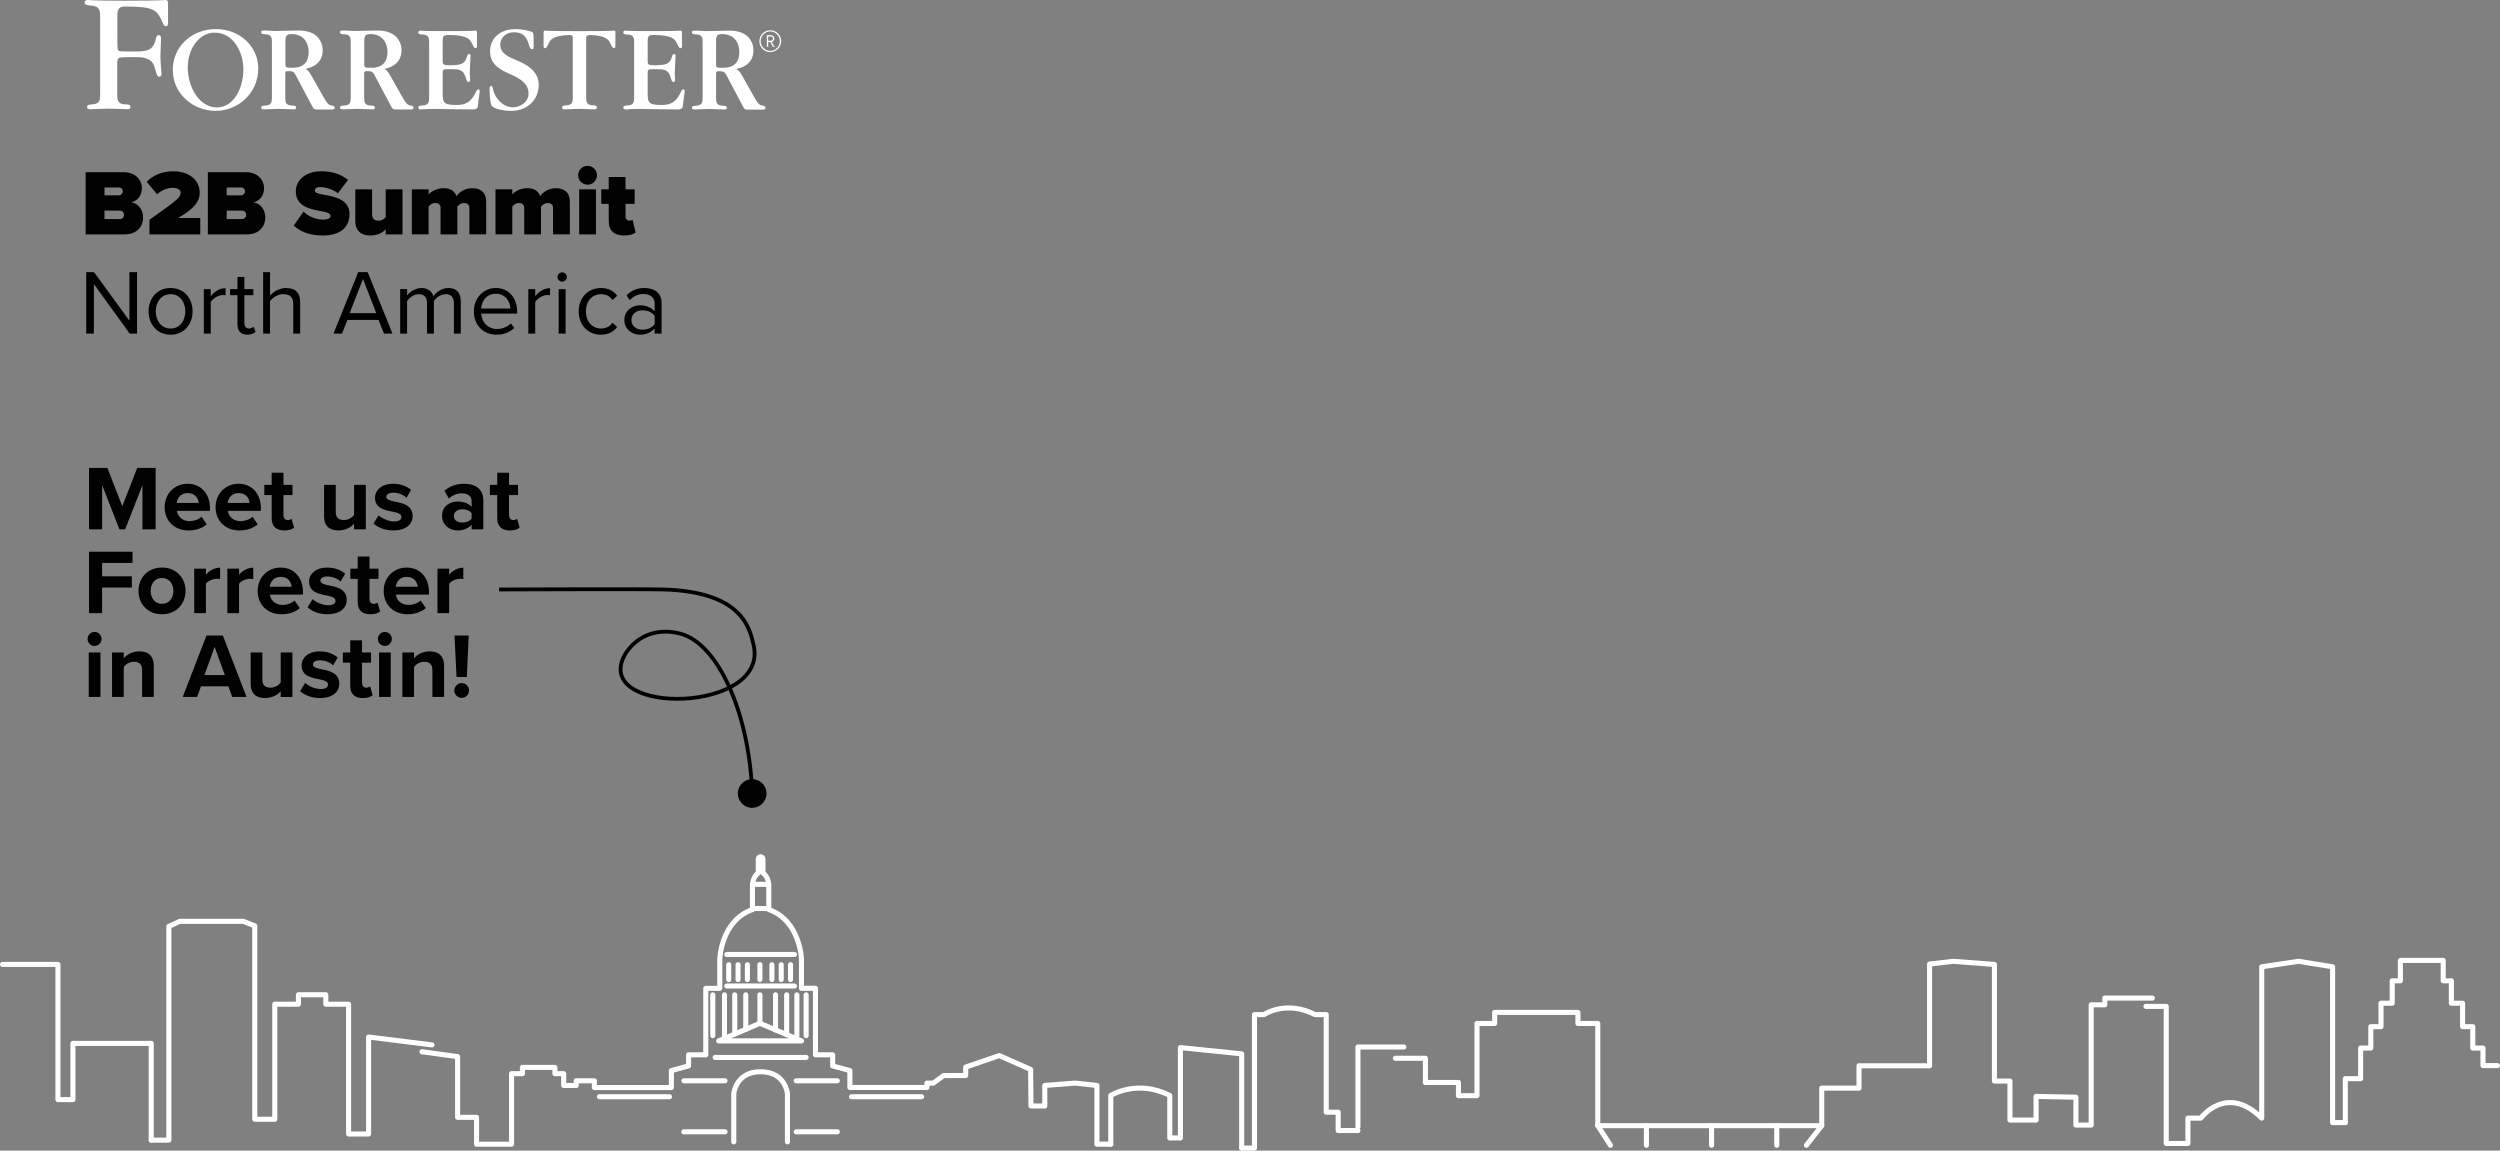 <?xml version="1.0" encoding="UTF-8"?> <svg xmlns="http://www.w3.org/2000/svg" id="a" viewBox="0 0 2619.68 1205.65"><rect x="0" y="0" width="2619.68" height="1205.65" fill="#808080" stroke="none"/><defs><style>.d{fill:#010101;}.e{fill:#fff;}.f{stroke:#fff;stroke-linecap:round;stroke-linejoin:round;stroke-width:5.31px;}.f,.g{fill:none;}.g{stroke:#010101;stroke-miterlimit:10;stroke-width:4px;}</style></defs><g><g id="b"><g id="c"><path class="e" d="M807.17,54.6c-6.34,0-11.44-5.1-11.44-11.44s5.1-11.44,11.44-11.44,11.44,5.1,11.44,11.44c-.12,6.35-5.22,11.44-11.44,11.44Zm0-21.64c-5.6,0-10.08,4.73-10.08,10.2s4.6,10.2,10.08,10.2,10.07-4.72,10.07-10.2-4.6-10.2-10.07-10.2Zm2.98,16.17l-3.1-5.1h-2.13v5.1h-1.37v-12.31h3.98c2.13,0,3.86,1.49,3.86,3.61,0,1.87-1.25,2.99-2.86,3.48l3.24,5.22h-1.62Zm-2.74-10.94h-2.49v4.47h2.49c1.49,0,2.62-.87,2.62-2.24,0-1.24-1.14-2.23-2.62-2.23Z"></path></g><path class="e" d="M643.5,32.09c-.38,0-.51,.13-3.98,.25-3.61,.12-10.21,.25-23.9,.25h-16.54c-13.56,0-20.27-.13-23.89-.25-3.48-.12-3.6-.25-3.98-.25-1.62,0-1.62,1-1.62,4.11v12.06c0,.62,0,2.24,1.37,2.24,1.49,0,1.74-.5,4.11-5.35,1.49-3.36,4.6-8.21,22.52-8.45,1.85,.12,2.6,.49,2.6,3.36v61.2c0,5.1,0,8.7-6.59,9.08-2.74,.25-4.61,.36-4.61,2.23,0,1.99,1.74,1.99,2.73,1.99,2.5,0,13.18-.49,15.43-.49,4.36,0,11.19,.49,15.55,.49,.98,0,2.74,0,2.74-1.99s-1.87-2.12-4.61-2.23c-6.6-.37-6.6-3.98-6.6-9.33V41.05c0-3.49,.38-4.11,4.23-4.35,16.42,.49,19.4,5.1,20.9,8.33,2.36,4.85,2.61,5.35,4.11,5.35,1.37,0,1.37-1.62,1.37-2.23v-12.07c.25-2.98,.25-3.98-1.36-3.98Z"></path><path class="e" d="M501.33,93.66c-1.24,0-1.49,.49-3.86,5.1-5.84,11.19-13.93,11.19-19.77,11.19-11.08,0-13.82-1.49-13.82-10.83v-22.64c0-3.97,.99-3.97,7.34-3.97,10.82,0,14.43,.12,17.28,10.32,.62,2.49,1.49,3.11,2.48,3.11,1.63,0,1.63-1.87,1.63-2.61,0-1.01-.39-5.6-.39-6.61,0-2.85,.88-16.4,.88-18.27,0-1.49-.62-1.87-1.49-1.87-.63,0-1.38,.25-1.99,1.99-2.37,6.97-3.6,9.83-18.16,9.83-7.59,0-7.59-1-7.59-5.24v-19.02c0-6.59,.49-7.47,7.08-7.47,18.66,0,21.89,4.98,23.39,8.46,2.36,4.85,2.61,5.35,4.1,5.35,1.37,0,1.37-1.62,1.37-2.24v-12.05c0-2.98,0-4.11-1.62-4.11-.37,0-.49,.13-3.98,.25-3.6,.12-10.32,.25-23.88,.25h-6.35c-11.19,0-16.79-.13-19.78-.25-2.86-.12-2.98-.25-3.24-.25-.87,0-2.61,0-2.61,1.87,0,1.99,1.87,2.12,4.73,2.24,6.59,.37,6.59,3.98,6.59,9.33v55.6c0,5.35,0,8.95-6.59,9.32-2.75,.25-4.73,.37-4.73,2.24,0,1.98,1.74,1.98,2.74,1.98,.87,0,1.99-.12,4.11-.25,2.12-.13,5.35-.26,10.82-.26h1.62c.75,0,6.98,.13,14.43,.26,7.59,.12,16.79,.25,23.5,.25,3.87,0,5.1-1.49,5.22-3.98,.38-4.85,1.87-13.31,1.87-15.04,.14-.88-.24-1.99-1.36-1.99Z"></path><path class="e" d="M716.13,93.66c-1.25,0-1.49,.49-3.86,5.1-5.85,11.19-13.94,11.19-19.78,11.19-11.08,0-13.81-1.49-13.81-10.83v-22.64c0-3.97,1-3.97,7.33-3.97,10.82,0,14.44,.12,17.29,10.32,.62,2.49,1.49,3.11,2.48,3.11,1.62,0,1.62-1.87,1.62-2.61,0-1.01-.37-5.6-.37-6.61,0-2.85,.87-16.4,.87-18.27,0-1.49-.61-1.87-1.48-1.87-.63,0-1.36,.25-1.98,1.99-2.37,6.97-3.61,9.83-18.17,9.83-7.58,0-7.58-1-7.58-5.24v-19.02c0-6.59,.49-7.47,7.09-7.47,18.66,0,21.88,4.98,23.38,8.46,2.37,4.85,2.61,5.35,4.1,5.35,1.37,0,1.37-1.62,1.37-2.24v-12.05c0-2.98,0-4.11-1.62-4.11-.37,0-.5,.13-3.99,.25-3.6,.12-10.32,.25-23.88,.25h-6.35c-11.2,0-16.79-.13-19.79-.25-2.86-.12-2.98-.25-3.22-.25-.88,0-2.63,0-2.63,1.87,0,1.99,1.87,2.12,4.73,2.24,6.59,.37,6.59,3.98,6.59,9.33v55.6c0,5.35,0,8.95-6.59,9.32-2.74,.25-4.73,.37-4.73,2.24,0,1.98,1.75,1.98,2.74,1.98,.88,0,1.99-.12,4.11-.25,2.1-.13,5.34-.26,10.82-.26h1.63c.74,0,6.94,.13,14.42,.26,7.59,.12,16.8,.25,23.51,.25,3.85,0,5.09-1.49,5.22-3.98,.37-4.85,1.87-13.31,1.87-15.04,.13-.88-.23-1.99-1.35-1.99Z"></path><path class="e" d="M542.75,63.8c-10.7-4.47-18.53-7.83-18.53-17.29,0-5.22,4.24-12.81,14.68-12.68,11.19,.12,13.56,7.47,15.18,12.68,1.36,4.11,1.87,4.98,3.24,4.98,1.86,0,1.86-1.12,1.86-3.98,0-11.82,0-13.05-1.63-13.93-1.86-1-9.81-3.11-17.52-3.11-17.04,0-26.5,10.7-26.5,23.13,0,14.18,10.56,19.54,21.51,24.26,9.7,4.47,18.79,9.57,18.79,20.02s-10.58,14.55-16.17,14.55c-9.58,0-18.78-8.08-21.27-19.78-.24-1.25-.5-2.61-1.62-2.61-1.63,0-1.74,1.87-1.74,2.35-.13,4.86,.49,10.58,.75,12.32,.36,3.35,.86,6.09,2.36,7.09,2.35,1.74,9.08,4.35,19.52,4.35,17.91,0,28.86-12.43,28.86-27.35-.14-15.17-14.2-21.75-21.79-25Z"></path><path class="e" d="M226.34,30.47c-25.74,0-45.28,18.54-45.28,42.66,0,25.62,21.64,43.03,44.9,43.03s44.65-18.28,44.65-44.27c.12-23.14-19.4-41.42-44.28-41.42Zm.74,82.09c-17.66,0-30.35-20.51-30.35-42.16,0-19.04,11.82-36.19,28.11-36.19,20.89,0,30.22,22.39,30.22,38.31,0,19.27-9.7,40.04-27.98,40.04Z"></path><path class="e" d="M172.73,0c-.25,0-.37,.25-5.48,.37-4.97,.12-14.92,.37-34.7,.37h-4.1c-18.78,0-25.75-.25-30.6-.37-4.73-.25-4.98-.37-5.35-.37-1.37,0-3.86,0-3.86,2.61s2.86,2.86,6.85,3.24c9.45,.62,9.45,5.72,9.45,13.55V98.14c0,6.34,0,10.7-8.09,11.19-3.36,.37-5.6,.49-5.6,2.74,0,2.36,2.12,2.36,3.36,2.36,3.11,0,16.54-.61,19.28-.61,5.35,0,14.06,.61,19.4,.61,1.25,0,3.36,0,3.36-2.36,0-2.49-2.24-2.62-5.72-2.74-8.09-.49-8.09-4.85-8.09-11.44v-29.23c0-5.36,0-7.59,3.11-8.34,1.99-.49,10.82-.49,16.41-.49,4.73,0,16.92,0,19.53,10.32,.37,1,1.62,5.85,2.11,7.22,.37,.98,1.12,3.1,2.99,2.98,2.24-.13,2.24-2.24,2.24-3.61l-.75-8.95c-.37-4.36-.37-7.59-.37-9.32,0-2.87,.63-15.81,.63-18.41,0-1.87-.63-3.11-2.24-3.24-1.75-.12-2.61,1.49-2.98,3.1-2.37,9.83-5.11,14.06-20.52,14.06-2.86,0-14.18,0-17.04-.36-2.48-.37-2.98-.62-2.98-10.82V16.17c0-8.95,3.24-9.32,9.7-9.32,29.6,0,32.09,4.1,37.69,16.79,.75,1.62,1.49,3.86,3.61,3.86s2.12-2.98,2.12-3.61V3.48c-.13-2.48-.37-3.48-3.36-3.48Z"></path><path class="e" d="M347.48,110.57c-3.73-.49-5.48-3.86-8.21-8.47l-12.81-22.62c-2.98-5.48-4.59-6.35-6.34-7.35,4.48-.87,18.04-4.1,18.04-19.53,0-4.6-1.99-20.64-25.25-20.64-3.98,0-21.39,.49-25,.49-1.62,0-8.08-.49-9.33-.49-4.35,0-4.85,0-4.85,1.86s1.87,1.99,4.73,2.12c6.46,.37,6.46,3.98,6.46,9.33v55.85c0,5.46,0,8.95-6.46,9.45-2.74,.12-4.73,.25-4.73,2.12,0,1.98,1.75,1.87,2.74,1.87,2.36,0,13.06-.49,15.29-.49,.5,0,13.31,.49,15.79,.49,.99,0,2.74,.12,2.74-1.75,0-1.98-1.87-2.12-4.73-2.23-6.59-.38-6.59-3.99-6.59-9.45v-23.64c0-2.23,.25-2.98,2.49-2.98,5.97,0,6.6,.49,9.45,6.22l15.91,29.97c1.49,2.74,1.99,3.98,4.35,3.98h17.29c.87,0,2.24-.25,2.24-1.62,.26-1.5-.49-2.01-3.22-2.5Zm-41.8-39.55c-6.59,0-6.59-.26-6.59-4.85v-22.14c0-5.1,.12-8.33,6.22-8.33,16.29,0,18.16,14.05,18.16,18.78,0,16.54-13.06,16.54-17.79,16.54Z"></path><path class="e" d="M430.06,110.57c-3.72-.49-5.47-3.86-8.21-8.47l-12.81-22.62c-2.98-5.48-4.59-6.35-6.33-7.35,4.47-.87,18.03-4.1,18.03-19.53,0-4.6-1.99-20.64-25.24-20.64-3.99,0-21.39,.49-25.01,.49-1.62,0-8.08-.49-9.33-.49-4.36,0-4.86,0-4.86,1.86s1.87,1.99,4.73,2.12c6.47,.37,6.47,3.98,6.47,9.33v55.85c0,5.46,0,8.95-6.47,9.45-2.74,.12-4.73,.25-4.73,2.12,0,1.98,1.75,1.87,2.75,1.87,2.36,0,13.05-.49,15.29-.49,.5,0,13.32,.49,15.8,.49,1.01,0,2.74,.12,2.74-1.75,0-1.98-1.87-2.12-4.72-2.23-6.59-.38-6.59-3.99-6.59-9.45v-23.64c0-2.23,.25-2.98,2.48-2.98,5.98,0,6.6,.49,9.45,6.22l15.92,29.97c1.49,2.74,1.98,3.98,4.35,3.98h17.28c.87,0,2.24-.25,2.24-1.62,.14-1.5-.48-2.01-3.22-2.5Zm-41.79-39.55c-6.6,0-6.6-.26-6.6-4.85v-22.14c0-5.1,.13-8.33,6.22-8.33,16.29,0,18.17,14.05,18.17,18.78-.13,16.54-13.06,16.54-17.79,16.54Z"></path><path class="e" d="M798.71,110.57c-3.73-.49-5.47-3.86-8.21-8.47l-12.69-22.5c-2.99-5.47-4.6-6.34-6.33-7.34,4.47-.88,18.04-4.11,18.04-19.53,0-4.6-1.99-20.64-25.26-20.64-3.98,0-21.39,.5-25,.5-1.62,0-8.09-.5-9.33-.5-4.36,0-4.85,0-4.85,1.87s1.86,1.99,4.72,2.12c6.47,.37,6.47,3.98,6.47,9.33v55.85c0,5.46,0,8.95-6.47,9.44-2.74,.14-4.72,.26-4.72,2.13,0,1.98,1.73,1.87,2.74,1.87,2.36,0,13.06-.51,15.29-.51,.51,0,13.32,.51,15.8,.51,1,0,2.74,.12,2.74-1.74,0-1.99-1.86-2.12-4.72-2.25-6.58-.36-6.58-3.98-6.58-9.44v-23.63c0-2.25,.24-2.99,2.48-2.99,5.98,0,6.6,.51,9.46,6.22l15.91,29.98c1.49,2.74,1.99,3.97,4.35,3.97h17.29c.87,0,2.24-.25,2.24-1.62,.14-1.62-.49-2.12-3.35-2.61Zm-41.79-39.55c-6.58,0-6.58-.26-6.58-4.85v-22.14c0-5.1,.12-8.33,6.21-8.33,16.3,0,18.17,14.05,18.17,18.78,0,16.54-13.07,16.54-17.79,16.54Z"></path></g><g><path class="d" d="M89.76,245.6v-65.19h39.58c13.49,0,19.35,8.99,19.35,16.61,0,8.11-4.79,13.58-11.14,14.95,7.04,1.08,12.41,7.53,12.41,15.93,0,9.09-6.16,17.69-19.25,17.69h-40.95Zm19.74-40.95h15.25c2.05,0,3.91-1.86,3.91-4.2s-1.86-4.01-3.91-4.01h-15.25v8.21Zm0,24.92h15.83c2.83,0,4.59-1.95,4.59-4.4s-1.76-4.5-4.59-4.5h-15.83v8.89Z"></path><path class="d" d="M156.61,245.6v-15.34c29.81-21.01,32.64-23.46,32.64-28.34,0-3.13-3.32-5.08-7.92-5.08-6.55,0-11.83,2.54-16.81,6.74l-10.75-13.1c7.53-8.01,18.47-11.04,27.56-11.04,16.91,0,27.95,9.38,27.95,22.48,0,8.89-5.08,16.22-22.58,26.49h23.16v17.2h-53.26Z"></path><path class="d" d="M217.8,245.6v-65.19h39.58c13.49,0,19.35,8.99,19.35,16.61,0,8.11-4.79,13.58-11.14,14.95,7.04,1.08,12.41,7.53,12.41,15.93,0,9.09-6.16,17.69-19.25,17.69h-40.95Zm19.74-40.95h15.25c2.05,0,3.91-1.86,3.91-4.2s-1.86-4.01-3.91-4.01h-15.25v8.21Zm0,24.92h15.83c2.83,0,4.59-1.95,4.59-4.4s-1.76-4.5-4.59-4.5h-15.83v8.89Z"></path><path class="d" d="M318.07,221.75c4.89,4.69,12.22,8.41,21.01,8.41,3.71,0,7.23-1.27,7.23-3.81s-2.74-3.81-9.19-4.98c-10.75-1.96-27.17-4.5-27.17-20.82,0-11.04,9.19-21.11,27.07-21.11,10.65,0,20.23,3.03,27.66,9.09l-10.56,13.98c-5.67-4.3-13-6.45-18.18-6.45-4.89,0-5.96,1.76-5.96,3.42,0,2.54,2.64,3.42,9.58,4.59,10.75,1.86,26.68,4.98,26.68,20.04s-10.65,22.67-28.15,22.67c-13.88,0-23.36-4.1-30.3-10.36l10.26-14.66Z"></path><path class="d" d="M404.18,245.6v-5.28c-2.74,3.03-7.92,6.45-16.22,6.45-10.95,0-15.64-6.55-15.64-14.66v-33.72h17.59v26.19c0,4.79,2.54,6.65,6.84,6.65,3.91,0,5.96-2.05,7.43-3.71v-29.12h17.59v47.21h-17.59Z"></path><path class="d" d="M491.85,245.6v-27.56c0-2.83-1.47-5.28-5.38-5.28s-6.06,2.35-7.23,3.71v29.12h-17.59v-27.56c0-2.83-1.37-5.28-5.38-5.28s-5.96,2.35-7.13,3.71v29.12h-17.59v-47.21h17.59v5.38c2.05-2.64,8.01-6.55,15.64-6.55,6.65,0,11.44,2.44,13.58,8.31,2.74-4.1,8.89-8.31,16.52-8.31,8.7,0,14.56,4.4,14.56,14.17v34.21h-17.59Z"></path><path class="d" d="M579.52,245.6v-27.56c0-2.83-1.47-5.28-5.38-5.28s-6.06,2.35-7.23,3.71v29.12h-17.59v-27.56c0-2.83-1.37-5.28-5.38-5.28s-5.96,2.35-7.13,3.71v29.12h-17.59v-47.21h17.59v5.38c2.05-2.64,8.01-6.55,15.64-6.55,6.65,0,11.43,2.44,13.58,8.31,2.74-4.1,8.89-8.31,16.52-8.31,8.7,0,14.56,4.4,14.56,14.17v34.21h-17.59Z"></path><path class="d" d="M605.81,183.64c0-5.47,4.4-9.87,9.87-9.87s9.87,4.4,9.87,9.87-4.4,9.87-9.87,9.87-9.87-4.4-9.87-9.87Zm1.08,61.96v-47.21h17.59v47.21h-17.59Z"></path><path class="d" d="M637.87,231.92v-18.28h-7.82v-15.25h7.82v-12.9h17.59v12.9h9.58v15.25h-9.58v13.19c0,2.44,1.56,4.4,3.91,4.4,1.56,0,3.13-.49,3.52-.88l3.13,13.29c-1.86,1.66-5.96,3.13-11.92,3.13-10.46,0-16.22-4.98-16.22-14.86Z"></path></g><g><path class="d" d="M135.9,349.56l-37.54-51.92v51.92h-8.01v-64.37h8.2l37.06,50.86v-50.86h8.01v64.37h-7.72Z"></path><path class="d" d="M155.68,326.21c0-13.51,8.88-24.42,23.07-24.42s23.07,10.91,23.07,24.42-8.88,24.51-23.07,24.51-23.07-11-23.07-24.51Zm38.51,0c0-9.46-5.5-17.95-15.44-17.95s-15.54,8.49-15.54,17.95,5.6,18.05,15.54,18.05,15.44-8.49,15.44-18.05Z"></path><path class="d" d="M213.59,349.56v-46.62h7.24v7.53c3.76-4.92,9.17-8.49,15.54-8.49v7.43c-.87-.19-1.74-.29-2.9-.29-4.44,0-10.52,3.67-12.64,7.43v33.01h-7.24Z"></path><path class="d" d="M248.82,339.81v-30.5h-7.72v-6.37h7.72v-12.74h7.24v12.74h9.46v6.37h-9.46v28.95c0,3.47,1.54,5.98,4.73,5.98,2.03,0,3.96-.87,4.92-1.93l2.12,5.4c-1.83,1.74-4.44,2.99-8.69,2.99-6.85,0-10.33-3.96-10.33-10.91Z"></path><path class="d" d="M307.3,349.56v-30.69c0-8.2-4.25-10.62-10.52-10.62-5.6,0-11,3.47-13.8,7.24v34.07h-7.24v-64.37h7.24v24.51c3.28-3.86,9.65-7.91,16.7-7.91,9.75,0,14.86,4.73,14.86,14.86v32.91h-7.24Z"></path><path class="d" d="M402.37,349.56l-5.69-14.28h-32.62l-5.69,14.28h-8.88l25.87-64.37h9.94l25.96,64.37h-8.88Zm-22-57.23l-13.99,35.81h27.89l-13.9-35.81Z"></path><path class="d" d="M475.62,349.56v-31.66c0-5.89-2.61-9.65-8.59-9.65-4.83,0-9.94,3.47-12.35,7.14v34.17h-7.24v-31.66c0-5.89-2.51-9.65-8.59-9.65-4.73,0-9.75,3.47-12.26,7.24v34.07h-7.24v-46.62h7.24v6.76c1.93-2.99,8.2-7.91,15.06-7.91s11.2,3.86,12.55,8.69c2.61-4.25,8.88-8.69,15.63-8.69,8.49,0,13.03,4.73,13.03,14.09v33.68h-7.24Z"></path><path class="d" d="M519.53,301.79c14.09,0,22.39,11,22.39,25v1.83h-37.74c.58,8.78,6.76,16.12,16.79,16.12,5.31,0,10.71-2.12,14.38-5.89l3.47,4.73c-4.63,4.63-10.91,7.14-18.53,7.14-13.8,0-23.74-9.94-23.74-24.51,0-13.51,9.65-24.42,22.97-24.42Zm-15.35,21.52h30.59c-.1-6.95-4.73-15.54-15.35-15.54-9.94,0-14.86,8.4-15.25,15.54Z"></path><path class="d" d="M553.6,349.56v-46.62h7.24v7.53c3.76-4.92,9.17-8.49,15.54-8.49v7.43c-.87-.19-1.74-.29-2.9-.29-4.44,0-10.52,3.67-12.64,7.43v33.01h-7.24Z"></path><path class="d" d="M584.19,290.21c0-2.7,2.22-4.83,4.83-4.83s4.92,2.12,4.92,4.83-2.22,4.92-4.92,4.92-4.83-2.22-4.83-4.92Zm1.25,59.35v-46.62h7.24v46.62h-7.24Z"></path><path class="d" d="M629.65,301.79c8.49,0,13.51,3.47,17.08,8.11l-4.83,4.44c-3.09-4.25-7.05-6.08-11.87-6.08-9.94,0-16.12,7.62-16.12,17.95s6.18,18.05,16.12,18.05c4.83,0,8.78-1.93,11.87-6.08l4.83,4.44c-3.57,4.63-8.59,8.11-17.08,8.11-13.9,0-23.26-10.62-23.26-24.51s9.36-24.42,23.26-24.42Z"></path><path class="d" d="M686.01,349.56v-5.31c-3.86,4.25-9.17,6.47-15.44,6.47-7.91,0-16.31-5.31-16.31-15.44s8.4-15.34,16.31-15.34c6.37,0,11.68,2.03,15.44,6.37v-8.4c0-6.27-5.02-9.84-11.77-9.84-5.6,0-10.13,2.03-14.28,6.47l-3.38-5.02c5.02-5.21,11-7.72,18.63-7.72,9.84,0,18.05,4.44,18.05,15.73v32.04h-7.24Zm0-18.63c-2.8-3.86-7.72-5.79-12.84-5.79-6.76,0-11.48,4.25-11.48,10.23s4.73,10.13,11.48,10.13c5.12,0,10.04-1.93,12.84-5.79v-8.78Z"></path></g></g><g><path class="d" d="M149.27,554.69v-46.33l-18.14,46.33h-5.98l-18.14-46.33v46.33h-13.7v-64.37h19.21l15.63,40.15,15.64-40.15h19.3v64.37h-13.8Z"></path><path class="d" d="M196.66,506.92c13.9,0,23.36,10.42,23.36,25.67v2.7h-34.65c.77,5.89,5.5,10.81,13.42,10.81,4.34,0,9.46-1.74,12.45-4.63l5.4,7.91c-4.73,4.34-11.97,6.47-19.21,6.47-14.19,0-24.9-9.55-24.9-24.51,0-13.51,9.94-24.42,24.13-24.42Zm-11.48,20.07h22.97c-.29-4.44-3.38-10.33-11.48-10.33-7.62,0-10.91,5.69-11.48,10.33Z"></path><path class="d" d="M250.03,506.92c13.9,0,23.36,10.42,23.36,25.67v2.7h-34.65c.77,5.89,5.5,10.81,13.42,10.81,4.34,0,9.46-1.74,12.45-4.63l5.4,7.91c-4.73,4.34-11.97,6.47-19.21,6.47-14.19,0-24.9-9.55-24.9-24.51,0-13.51,9.94-24.42,24.13-24.42Zm-11.48,20.07h22.97c-.29-4.44-3.38-10.33-11.48-10.33-7.62,0-10.91,5.69-11.48,10.33Z"></path><path class="d" d="M284.68,543.11v-24.32h-7.72v-10.71h7.72v-12.74h12.35v12.74h9.46v10.71h-9.46v21.04c0,2.9,1.54,5.12,4.25,5.12,1.83,0,3.57-.67,4.25-1.35l2.61,9.26c-1.83,1.64-5.11,2.99-10.23,2.99-8.59,0-13.22-4.44-13.22-12.74Z"></path><path class="d" d="M371.05,554.69v-5.89c-3.19,3.57-8.78,7.05-16.41,7.05-10.23,0-15.06-5.6-15.06-14.67v-33.1h12.26v28.28c0,6.47,3.38,8.59,8.59,8.59,4.73,0,8.49-2.61,10.62-5.31v-31.56h12.26v46.62h-12.26Z"></path><path class="d" d="M396.73,540.02c3.38,3.18,10.33,6.37,16.12,6.37,5.31,0,7.82-1.83,7.82-4.73,0-3.28-4.05-4.44-9.36-5.5-8.01-1.54-18.34-3.47-18.34-14.57,0-7.82,6.85-14.67,19.11-14.67,7.91,0,14.19,2.7,18.72,6.37l-4.83,8.4c-2.8-2.99-8.11-5.41-13.8-5.41-4.44,0-7.33,1.64-7.33,4.34,0,2.9,3.67,3.96,8.88,5.02,8.01,1.54,18.72,3.67,18.72,15.25,0,8.59-7.24,14.96-20.17,14.96-8.11,0-15.92-2.7-20.85-7.24l5.31-8.59Z"></path><path class="d" d="M494.2,554.69v-4.83c-3.19,3.76-8.69,5.98-14.77,5.98-7.43,0-16.21-5.02-16.21-15.44s8.78-14.86,16.21-14.86c6.18,0,11.68,1.93,14.77,5.69v-6.47c0-4.73-4.05-7.82-10.23-7.82-5.02,0-9.65,1.83-13.61,5.5l-4.63-8.2c5.69-5.02,13.03-7.33,20.36-7.33,10.62,0,20.36,4.25,20.36,17.66v30.11h-12.26Zm0-16.99c-2.03-2.7-5.89-4.05-9.84-4.05-4.83,0-8.78,2.61-8.78,7.05s3.96,6.85,8.78,6.85c3.96,0,7.82-1.35,9.84-4.05v-5.79Z"></path><path class="d" d="M521.03,543.11v-24.32h-7.72v-10.71h7.72v-12.74h12.35v12.74h9.46v10.71h-9.46v21.04c0,2.9,1.54,5.12,4.25,5.12,1.83,0,3.57-.67,4.25-1.35l2.61,9.26c-1.83,1.64-5.12,2.99-10.23,2.99-8.59,0-13.22-4.44-13.22-12.74Z"></path><path class="d" d="M93.29,642.51v-64.37h45.55v11.77h-31.85v13.99h31.17v11.77h-31.17v26.83h-13.7Z"></path><path class="d" d="M145.12,619.15c0-13.22,9.26-24.42,24.61-24.42s24.71,11.2,24.71,24.42-9.27,24.51-24.71,24.51-24.61-11.2-24.61-24.51Zm36.58,0c0-7.24-4.34-13.51-11.97-13.51s-11.87,6.27-11.87,13.51,4.25,13.61,11.87,13.61,11.97-6.27,11.97-13.61Z"></path><path class="d" d="M203.51,642.51v-46.62h12.26v6.37c3.28-4.15,9.07-7.43,14.86-7.43v11.97c-.87-.19-2.03-.29-3.38-.29-4.05,0-9.46,2.22-11.48,5.21v30.79h-12.26Z"></path><path class="d" d="M238.25,642.51v-46.62h12.26v6.37c3.28-4.15,9.07-7.43,14.86-7.43v11.97c-.87-.19-2.03-.29-3.38-.29-4.05,0-9.46,2.22-11.49,5.21v30.79h-12.26Z"></path><path class="d" d="M294.13,594.73c13.9,0,23.36,10.42,23.36,25.67v2.7h-34.65c.77,5.89,5.5,10.81,13.42,10.81,4.34,0,9.46-1.74,12.45-4.63l5.4,7.91c-4.73,4.34-11.97,6.47-19.21,6.47-14.19,0-24.9-9.55-24.9-24.51,0-13.51,9.94-24.42,24.13-24.42Zm-11.48,20.07h22.97c-.29-4.44-3.38-10.33-11.48-10.33-7.62,0-10.91,5.69-11.48,10.33Z"></path><path class="d" d="M327.62,627.84c3.38,3.18,10.33,6.37,16.12,6.37,5.31,0,7.82-1.83,7.82-4.73,0-3.28-4.05-4.44-9.36-5.5-8.01-1.54-18.34-3.47-18.34-14.57,0-7.82,6.85-14.67,19.11-14.67,7.91,0,14.19,2.7,18.72,6.37l-4.83,8.4c-2.8-2.99-8.11-5.41-13.8-5.41-4.44,0-7.33,1.64-7.33,4.34,0,2.9,3.67,3.96,8.88,5.02,8.01,1.54,18.72,3.67,18.72,15.25,0,8.59-7.24,14.96-20.17,14.96-8.11,0-15.92-2.7-20.85-7.24l5.31-8.59Z"></path><path class="d" d="M374.82,630.93v-24.32h-7.72v-10.71h7.72v-12.74h12.35v12.74h9.46v10.71h-9.46v21.04c0,2.9,1.54,5.12,4.25,5.12,1.83,0,3.57-.67,4.25-1.35l2.61,9.26c-1.83,1.64-5.12,2.99-10.23,2.99-8.59,0-13.22-4.44-13.22-12.74Z"></path><path class="d" d="M426.16,594.73c13.9,0,23.36,10.42,23.36,25.67v2.7h-34.65c.77,5.89,5.5,10.81,13.42,10.81,4.34,0,9.46-1.74,12.45-4.63l5.41,7.91c-4.73,4.34-11.97,6.47-19.21,6.47-14.19,0-24.9-9.55-24.9-24.51,0-13.51,9.94-24.42,24.13-24.42Zm-11.48,20.07h22.97c-.29-4.44-3.38-10.33-11.49-10.33-7.62,0-10.91,5.69-11.48,10.33Z"></path><path class="d" d="M458.4,642.51v-46.62h12.26v6.37c3.28-4.15,9.07-7.43,14.86-7.43v11.97c-.87-.19-2.03-.29-3.38-.29-4.05,0-9.46,2.22-11.48,5.21v30.79h-12.26Z"></path><path class="d" d="M91.75,669.52c0-4.05,3.38-7.33,7.33-7.33s7.33,3.28,7.33,7.33-3.28,7.33-7.33,7.33-7.33-3.28-7.33-7.33Zm1.25,60.8v-46.62h12.26v46.62h-12.26Z"></path><path class="d" d="M148.88,730.32v-28.18c0-6.47-3.38-8.69-8.59-8.69-4.83,0-8.59,2.7-10.62,5.5v31.37h-12.26v-46.62h12.26v6.08c2.99-3.57,8.69-7.24,16.31-7.24,10.23,0,15.15,5.79,15.15,14.86v32.91h-12.26Z"></path><path class="d" d="M243.37,730.32l-4.05-11.1h-28.76l-4.05,11.1h-15.06l24.9-64.37h17.18l24.8,64.37h-14.96Zm-18.43-52.5l-10.71,29.53h21.33l-10.62-29.53Z"></path><path class="d" d="M294.13,730.32v-5.89c-3.19,3.57-8.78,7.05-16.41,7.05-10.23,0-15.06-5.6-15.06-14.67v-33.1h12.26v28.28c0,6.47,3.38,8.59,8.59,8.59,4.73,0,8.49-2.61,10.62-5.31v-31.56h12.26v46.62h-12.26Z"></path><path class="d" d="M319.81,715.65c3.38,3.18,10.33,6.37,16.12,6.37,5.31,0,7.82-1.83,7.82-4.73,0-3.28-4.05-4.44-9.36-5.5-8.01-1.54-18.34-3.47-18.34-14.57,0-7.82,6.85-14.67,19.11-14.67,7.91,0,14.19,2.7,18.72,6.37l-4.83,8.4c-2.8-2.99-8.11-5.41-13.8-5.41-4.44,0-7.33,1.64-7.33,4.34,0,2.9,3.67,3.96,8.88,5.02,8.01,1.54,18.72,3.67,18.72,15.25,0,8.59-7.24,14.96-20.17,14.96-8.11,0-15.92-2.7-20.85-7.24l5.31-8.59Z"></path><path class="d" d="M367,718.74v-24.32h-7.72v-10.71h7.72v-12.74h12.35v12.74h9.46v10.71h-9.46v21.04c0,2.9,1.54,5.12,4.25,5.12,1.83,0,3.57-.67,4.25-1.35l2.61,9.26c-1.83,1.64-5.12,2.99-10.23,2.99-8.59,0-13.22-4.44-13.22-12.74Z"></path><path class="d" d="M395.95,669.52c0-4.05,3.38-7.33,7.33-7.33s7.33,3.28,7.33,7.33-3.28,7.33-7.33,7.33-7.33-3.28-7.33-7.33Zm1.25,60.8v-46.62h12.26v46.62h-12.26Z"></path><path class="d" d="M453.09,730.32v-28.18c0-6.47-3.38-8.69-8.59-8.69-4.83,0-8.59,2.7-10.62,5.5v31.37h-12.26v-46.62h12.26v6.08c2.99-3.57,8.69-7.24,16.31-7.24,10.23,0,15.15,5.79,15.15,14.86v32.91h-12.26Z"></path><path class="d" d="M483.78,715.75c4.25,0,7.72,3.57,7.72,7.82s-3.47,7.72-7.72,7.72-7.72-3.57-7.72-7.72,3.47-7.82,7.72-7.82Zm-5.4-6.37l-2.12-43.43h14.86l-1.93,43.43h-10.81Z"></path></g><g><path class="g" d="M522.92,617.7s150.54-.62,172.17,0c82.71,2.37,90.45,40.43,94.57,58.09,16.6,71.13-164.79,74.69-136.33,13.04,3.62-7.84,21.34-34.38,59.28-24.9,38.84,9.71,72.56,81.25,75.65,168.28"></path><path class="d" d="M773.14,831.77c.17,8.3,7.03,14.9,15.34,14.73,8.3-.17,14.9-7.03,14.73-15.34-.17-8.3-7.03-14.9-15.34-14.73-8.3,.17-14.9,7.03-14.73,15.34Z"></path></g><g><path class="f" d="M825.15,1196.5v-50.41c-.02-.23-2-23.05-28.12-23.05s-28.1,22.82-28.12,23.23v50.23"></path><polyline class="f" points="844.72 1108.06 802.23 1108.06 791.84 1108.06 749.35 1108.06"></polyline><line class="f" x1="877.42" y1="1185.96" x2="834.32" y2="1185.96"></line><line class="f" x1="965.76" y1="1149.22" x2="892.31" y2="1149.22"></line><line class="f" x1="877.42" y1="1132.51" x2="834.32" y2="1132.51"></line><polyline class="f" points="832.49 1000.16 802.23 1000.16 791.84 1000.16 761.57 1000.16"></polyline><line class="f" x1="828.4" y1="1026.45" x2="828.4" y2="1010.86"></line><line class="f" x1="818.62" y1="1026.45" x2="818.62" y2="1010.86"></line><line class="f" x1="808.84" y1="1026.45" x2="808.84" y2="1010.86"></line><line class="f" x1="796.3" y1="1026.45" x2="796.3" y2="1010.86"></line><line class="f" x1="783.16" y1="1026.45" x2="783.16" y2="1010.86"></line><line class="f" x1="773.38" y1="1026.45" x2="773.38" y2="1010.86"></line><line class="f" x1="763.6" y1="1026.45" x2="763.6" y2="1010.86"></line><polyline class="f" points="832.49 1033.23 802.23 1033.23 791.84 1033.23 761.57 1033.23"></polyline><line class="f" x1="759.74" y1="1132.51" x2="716.64" y2="1132.51"></line><line class="f" x1="759.74" y1="1185.96" x2="716.64" y2="1185.96"></line><line class="f" x1="701.58" y1="1149.22" x2="628.13" y2="1149.22"></line><polyline class="f" points="2.65 1010.58 60.72 1010.58 60.72 1152.27 76.42 1152.27 76.42 1093.35 158.46 1093.35 158.46 1194.69"></polyline><line class="f" x1="790.4" y1="926.7" x2="803.68" y2="926.7"></line><line class="f" x1="790.4" y1="952.04" x2="803.68" y2="952.04"></line><line class="f" x1="844.72" y1="1085.25" x2="844.72" y2="1042.45"></line><line class="f" x1="835.01" y1="1085.25" x2="835.01" y2="1042.45"></line><polygon class="f" points="839.92 1090.73 753.05 1090.73 796.3 1072.28 839.92 1090.73"></polygon><polyline class="f" points="452.65 1094.92 386.24 1086.64 386.24 1188.26 365.27 1188.26 365.27 1052.25 341.42 1052.25 341.42 1042.37 312.72 1042.37 312.72 1052.25 287.93 1052.25 287.93 1172.83 266.96 1172.83 266.96 970.26 255.16 965.46 188.32 965.46 176.96 970.7 176.96 1194.69 158.46 1194.69"></polyline><path class="f" d="M1163.95,1198.94v-51.01s27.55-17.48,61.83,0v44.48h11.13v-94.67l64.23,6.55v98.7"></path><path class="f" d="M794.59,914.69c-5.61,3.99-6.11,12.11-6.11,12.11v26.29c-33.01,11.62-34.24,51.97-34.24,51.97v30.57h-14.67v69.69h-18.03v11.62l-18.03,4.89v17.73h-80.7v-7.03h-19.02v4.89h-13.11v-12.37h-9.19v-6.56h-34.07v6.56h-11.38v73.91h-36.68v-28.18h-19.84v-63.59l-37.33-5.13"></path><path class="f" d="M1163.95,1198.94h-14.51v-61.54l-22.95-2.45-31.69,2.45v21.58h-14.44l-.4-38.35-32.81-14.51-35.18,12.03-.03,8.89h-23.17l-10.75,7.92h-6.75v4.59h-80.7v-17.73l-18.03-4.89v-11.62h-18.03v-69.69h-14.67v-30.57s-1.22-40.35-34.24-51.97v-26.29s-.5-8.11-6.11-12.11v-14.47c0-1.35-1.09-2.45-2.45-2.45s-2.45,1.09-2.45,2.45v14.47"></path><line class="f" x1="824.34" y1="1084.14" x2="824.34" y2="1042.45"></line><line class="f" x1="812.65" y1="1079.2" x2="812.65" y2="1042.45"></line><line class="f" x1="796.3" y1="1072.28" x2="796.3" y2="1042.45"></line><line class="f" x1="781.47" y1="1078.6" x2="781.47" y2="1042.45"></line><line class="f" x1="769.95" y1="1083.52" x2="769.95" y2="1042.45"></line><line class="f" x1="759.16" y1="1085.25" x2="759.16" y2="1042.45"></line><line class="f" x1="746.9" y1="1085.25" x2="746.9" y2="1042.45"></line></g><polyline class="f" points="2457.59 1176.37 2457.59 1130.3 2473.62 1130.3 2473.62 1098.24 2484.31 1098.24 2484.31 1075.81 2494.99 1075.81 2494.99 1051.23 2506.74 1051.23 2506.74 1027.72 2515.29 1027.72 2515.29 1006.35 2537.73 1006.35 2560.17 1006.35 2560.17 1027.72 2568.72 1027.72 2568.72 1051.23 2580.47 1051.23 2580.47 1075.81 2591.16 1075.81 2591.16 1098.24 2601.84 1098.24 2601.84 1116.64 2617.03 1116.64"></polyline><polyline class="f" points="1493.65 1134.26 1528.28 1134.26 1528.28 1148.1 1547.7 1148.1 1547.7 1072.46 1566.23 1072.46 1566.23 1060.89 1653.47 1060.89 1653.47 1072.46 1674.28 1072.46 1674.28 1179.56 1687.54 1200.08"></polyline><line class="f" x1="1674.28" y1="1179.56" x2="1908.94" y2="1179.56"></line><line class="f" x1="1725.23" y1="1200.08" x2="1725.23" y2="1179.56"></line><line class="f" x1="1793.52" y1="1200.08" x2="1793.52" y2="1179.56"></line><line class="f" x1="1861.81" y1="1200.08" x2="1861.81" y2="1179.56"></line><polyline class="f" points="1422.94 1180.71 1422.94 1097.11 1471.05 1097.11"></polyline><path class="f" d="M1301.15,1203h13.4v-139.81h9.9s22.72-15.73,53.6,0h11.65v102.24h12.53v19.22h20.72"></path><polyline class="f" points="1892.89 1200.08 1908.94 1179.56 1908.94 1140.22 1948 1140.22 1948 1116.79 2021.95 1116.79 2021.95 1010.21 2046.45 1007.32 2089.9 1010.61 2089.9 1132.79 2106.17 1132.79 2106.17 1173.67 2133.54 1173.67 2133.54 1148.9 2175.28 1149.73 2175.28 1178.96 2191.3 1178.96 2191.3 1052.93 2205.57 1052.93 2205.57 1045.85 2255.38 1045.85"></polyline><path class="f" d="M2248.68,1054.55h21.26v143.63h22.72v-26.51h13.54s26.65-36.71,63.79,0v-158.57l38.54-5.78,35.74,5.78v163.26h13.32"></path><path class="f" d="M1462.24,1108.94h31.41v25.32"></path></svg> 